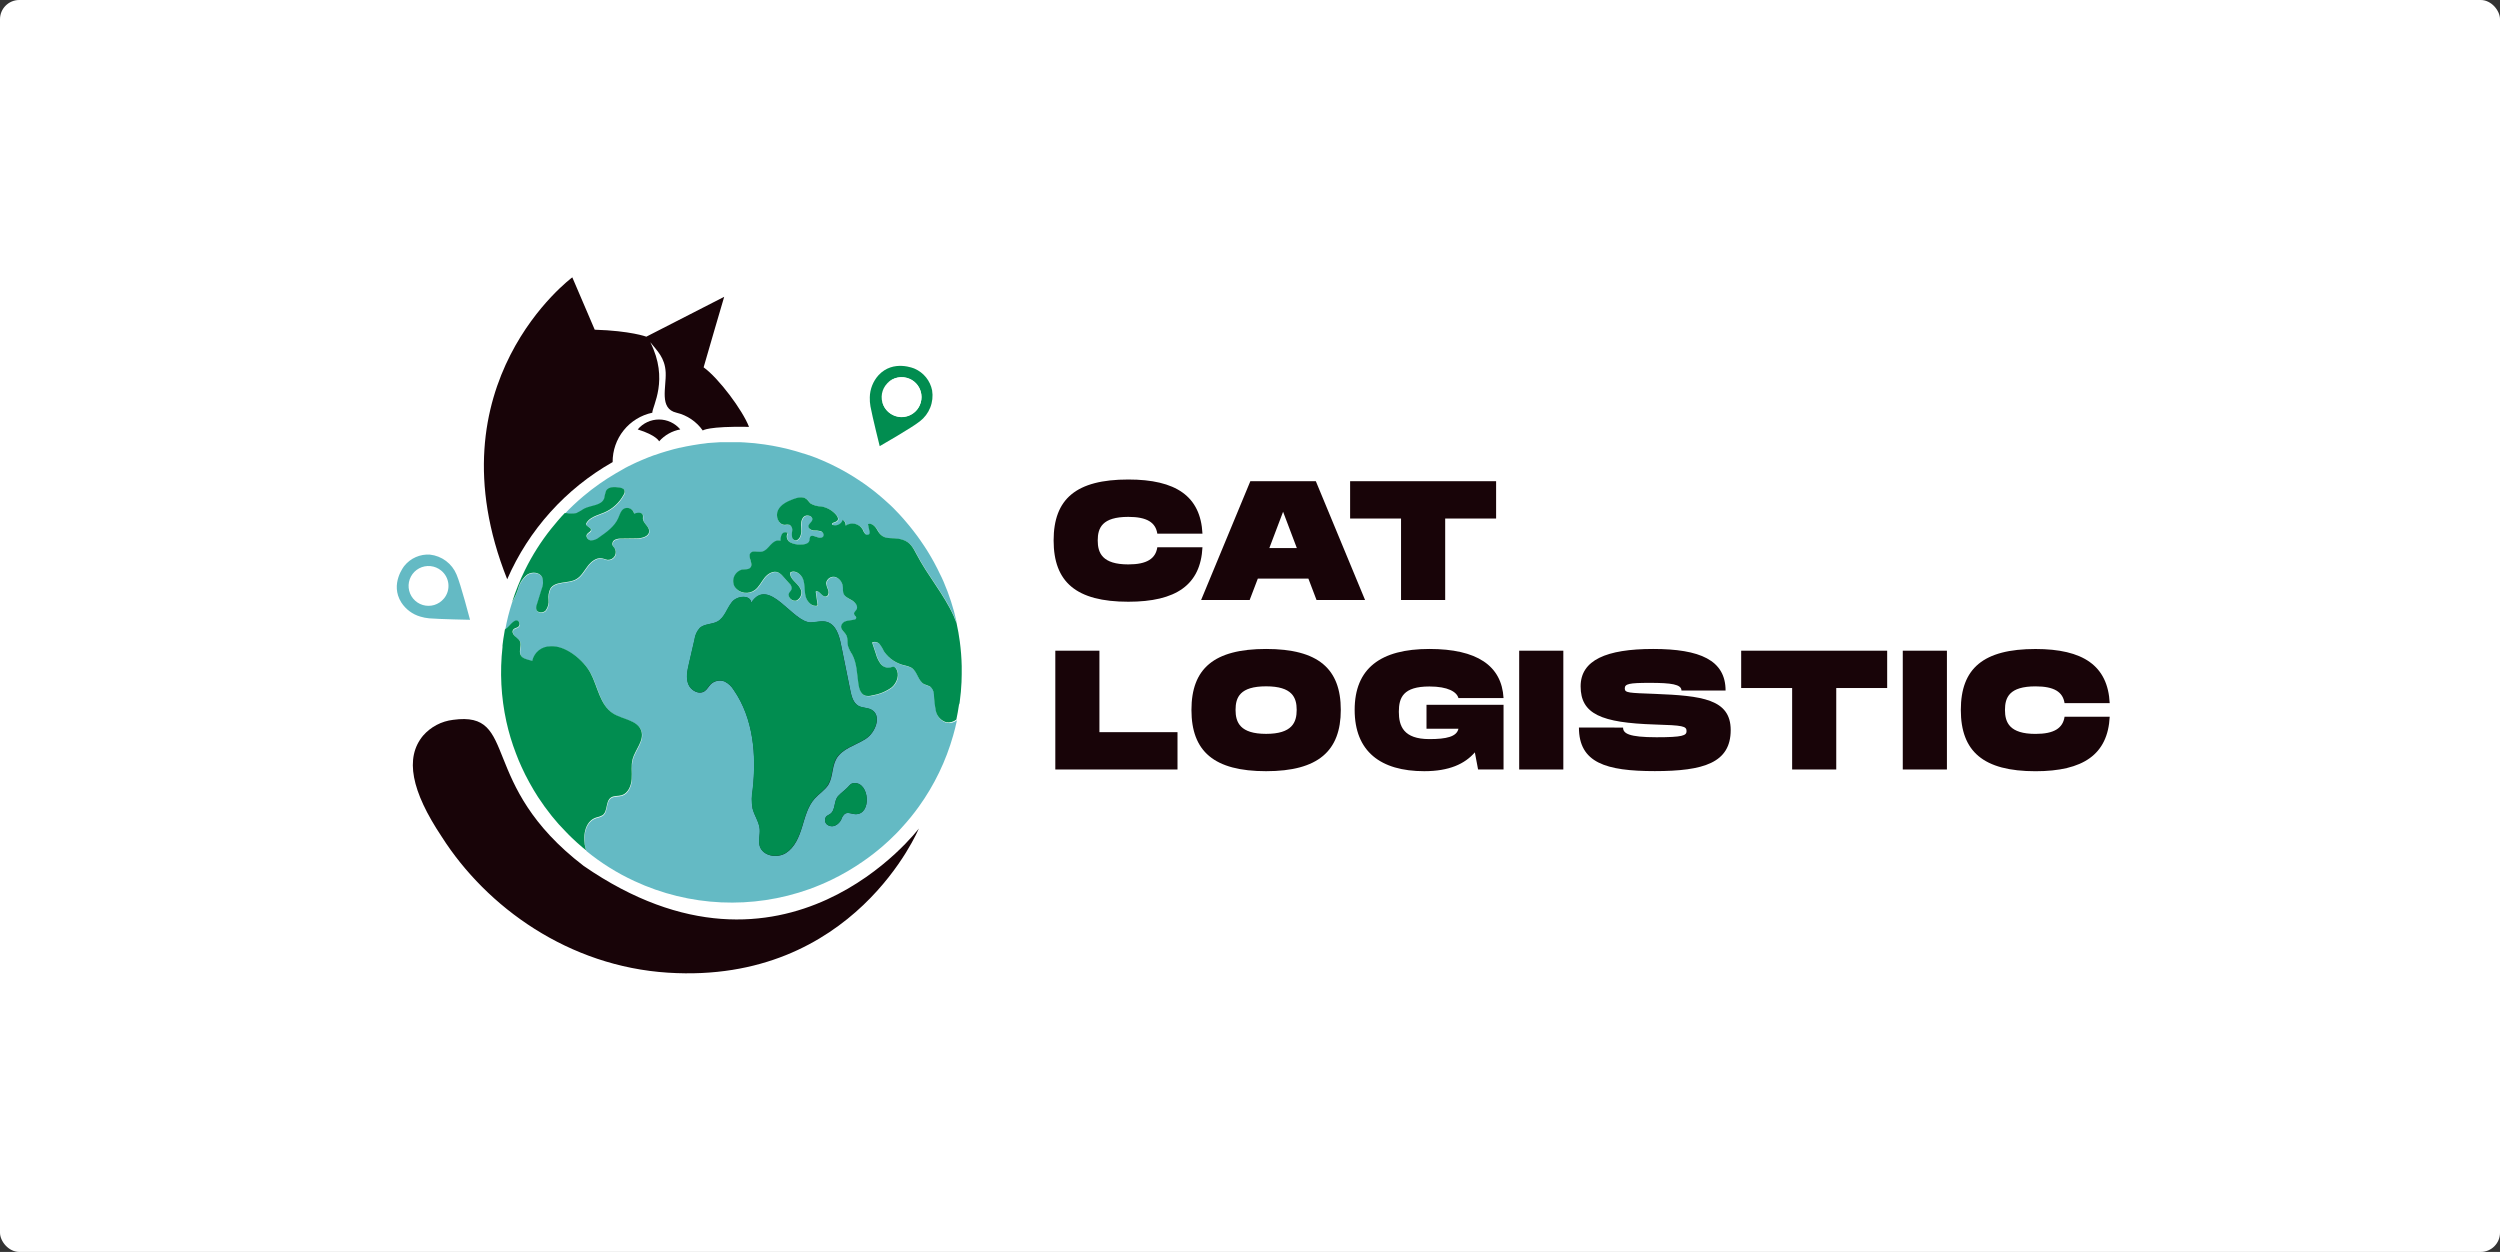 <svg width="649" height="325" viewBox="0 0 649 325" fill="none" xmlns="http://www.w3.org/2000/svg">
<rect x="0" y="0" width="649" height="325" fill="#333333" stroke="none"/>
<rect width="649" height="325" rx="5" fill="white"/>
<g clip-path="url(#clip0_301_140)">
<path d="M292.91 124.48C305.24 124.48 311.68 128.8 312.16 138.54H300.44C300 135.63 297.75 134.18 292.91 134.18C286.12 134.18 284.97 137.04 284.97 140.3C284.97 143.56 286.16 146.52 292.91 146.52C297.75 146.52 300 145.02 300.44 142.07H312.16C311.68 151.85 305.29 156.21 292.91 156.21C279.33 156.21 273.52 151.06 273.52 140.3C273.52 129.54 279.33 124.48 292.91 124.48Z" fill="#180408"/>
<path d="M339.66 150.21H326.53L324.41 155.76H311.81L324.59 124.92H341.59L354.37 155.76H341.77L339.66 150.21ZM336.66 142.28L333.09 132.85L329.52 142.28H336.66Z" fill="#180408"/>
<path d="M388.39 134.61H375.17V155.76H363.71V134.61H350.49V124.92H388.39V134.61Z" fill="#180408"/>
<path d="M305.68 190.07V199.76H273.96V168.92H285.41V190.07H305.68Z" fill="#180408"/>
<path d="M309.3 184.29C309.3 173.59 315.11 168.47 328.68 168.47C342.25 168.47 348.07 173.63 348.07 184.29C348.07 194.95 342.21 200.2 328.68 200.2C315.15 200.2 309.3 195.05 309.3 184.29ZM336.62 184.29C336.62 181.08 335.47 178.17 328.68 178.17C321.89 178.17 320.75 181.03 320.75 184.29C320.75 187.55 321.94 190.51 328.68 190.51C335.42 190.51 336.62 187.56 336.62 184.29Z" fill="#180408"/>
<path d="M370.32 182.97H390.32V199.76H383.71L382.87 195.31C380.27 198.31 376.22 200.2 369.74 200.2C358.37 200.2 351.67 195.05 351.67 184.29C351.67 173.53 358.37 168.47 371.06 168.47C383.4 168.47 389.84 172.79 390.32 181.21H378.61C378.17 179.62 375.92 178.21 371.07 178.21C364.29 178.21 363.14 181.07 363.14 184.77C363.14 188.47 364.33 191.87 371.07 191.87C375.48 191.87 378.17 191.25 378.61 189.18H370.32V182.97Z" fill="#180408"/>
<path d="M405.84 199.76H394.38V168.92H405.84V199.76Z" fill="#180408"/>
<path d="M421.35 188.88C421.35 190.38 422.76 191.39 430.03 191.39C436.82 191.39 437.83 190.95 437.83 189.8C437.83 188.48 436.83 188.3 429.59 188.08C415.66 187.64 410.33 185.35 410.33 178.17C410.33 171.38 416.98 168.47 429.15 168.47C441.32 168.47 447.96 171.38 447.96 179.27H436.51C436.51 177.64 433.86 177.27 428.27 177.27C422.89 177.27 421.79 177.53 421.79 178.72C421.79 179.91 422.89 179.87 429.59 180.13C441.75 180.62 449.29 181.45 449.29 189.52C449.29 198.02 442.29 200.18 429.59 200.18C416.89 200.18 409.89 198.02 409.89 188.86L421.35 188.88Z" fill="#180408"/>
<path d="M489.91 178.61H476.69V199.76H465.24V178.61H452.01V168.92H489.91V178.61Z" fill="#180408"/>
<path d="M505.42 199.76H493.96V168.92H505.42V199.76Z" fill="#180408"/>
<path d="M528.42 168.48C540.76 168.48 547.19 172.8 547.68 182.54H535.96C535.52 179.63 533.27 178.18 528.42 178.18C521.63 178.18 520.49 181.04 520.49 184.3C520.49 187.56 521.68 190.52 528.42 190.52C533.27 190.52 535.52 189.02 535.96 186.07H547.68C547.19 195.85 540.8 200.21 528.42 200.21C514.85 200.21 509.03 195.06 509.03 184.3C509.03 173.54 514.85 168.48 528.42 168.48Z" fill="#180408"/>
<path d="M131.67 150.38C137.25 137.538 146.857 126.86 159.04 119.96C159.016 116.963 160.028 114.051 161.905 111.714C163.782 109.378 166.409 107.762 169.34 107.14C169.34 105.42 173.73 98.56 168.81 88.83C170.58 91.07 172.63 92.83 172.81 96.7C172.99 100.57 171.05 106.09 175.62 107.14C178.381 107.797 180.806 109.439 182.44 111.76C182.44 111.76 183.68 110.62 194.44 110.81C192.77 106.47 186.57 98.17 182.66 95.36C183.04 93.93 188 77.05 188 77.05L167.79 87.4C167.79 87.4 163.68 85.87 154.39 85.59C151.15 77.96 148.57 72 148.57 72C148.57 72 111.39 99.48 131.67 150.38Z" fill="#180408"/>
<path d="M117.61 186.87C114.609 187.227 111.845 188.68 109.85 190.95C105.02 196.72 106.78 205.37 114.67 217.21C126.36 235.57 147.67 250.88 173.44 252.51C221.78 255.58 238.53 215.09 238.53 215.09C238.53 215.09 203.95 260.97 151.53 224.8C123.78 203.55 134.91 184.48 117.61 186.87Z" fill="#180408"/>
<path d="M165.55 111.48C166.227 110.673 167.072 110.024 168.027 109.579C168.981 109.133 170.022 108.902 171.075 108.902C172.128 108.902 173.169 109.133 174.123 109.579C175.078 110.024 175.923 110.673 176.6 111.48C174.476 111.868 172.543 112.955 171.11 114.57C171.11 114.57 170.45 113 165.55 111.48Z" fill="#180408"/>
<path d="M249.61 177.06C249.61 176.37 249.66 175.7 249.66 175.06C249.66 174.42 249.66 173.63 249.66 172.92C249.66 173.63 249.66 174.34 249.66 175.06C249.66 175.78 249.64 176.37 249.61 177.06Z" fill="#1A2E35"/>
<path d="M243.03 184.59C242.758 183.171 242.591 181.734 242.53 180.29C242.513 179.905 242.416 179.528 242.243 179.183C242.071 178.839 241.828 178.534 241.53 178.29C241.065 178.067 240.584 177.879 240.09 177.73C238.41 176.95 238.29 174.44 236.74 173.44C236.233 173.163 235.687 172.964 235.12 172.85C232.885 172.4 230.91 171.103 229.61 169.23C229.305 168.562 228.93 167.928 228.49 167.34C228.258 167.048 227.935 166.842 227.573 166.755C227.21 166.668 226.829 166.705 226.49 166.86C226.83 167.86 227.15 168.86 227.49 169.86C227.732 170.779 228.146 171.645 228.71 172.41C229.001 172.789 229.392 173.077 229.84 173.244C230.287 173.41 230.772 173.447 231.24 173.35C231.528 173.208 231.849 173.146 232.17 173.17C232.391 173.254 232.575 173.413 232.69 173.62C233.69 175.13 232.99 177.3 231.61 178.49C230.133 179.571 228.418 180.284 226.61 180.57C225.99 180.774 225.326 180.805 224.69 180.66C223.56 180.28 223.12 178.92 222.95 177.74C222.55 175.12 222.58 172.34 221.33 170C220.857 169.302 220.484 168.541 220.22 167.74C220.02 166.85 220.22 165.88 219.84 165.07C219.46 164.26 218.38 163.6 218.44 162.66C218.499 162.329 218.656 162.023 218.889 161.781C219.122 161.539 219.422 161.372 219.75 161.3C220.39 161.09 221.08 161.11 221.75 160.94C222.01 160.88 222.31 160.74 222.36 160.48C222.41 160.22 221.89 159.84 221.81 159.48C221.73 159.12 222.19 158.72 222.43 158.34C222.95 157.48 222.13 156.42 221.25 155.91C220.37 155.4 219.31 154.97 219.01 154.01C218.917 153.553 218.883 153.086 218.91 152.62C218.902 152.034 218.722 151.463 218.394 150.978C218.065 150.493 217.601 150.115 217.06 149.89C216.785 149.802 216.494 149.777 216.208 149.816C215.922 149.855 215.648 149.957 215.407 150.115C215.166 150.273 214.963 150.483 214.812 150.73C214.662 150.976 214.569 151.253 214.54 151.54C214.664 152.168 214.862 152.779 215.13 153.36C215.31 153.98 215.13 154.83 214.48 154.93C213.48 155.09 212.77 153.15 211.85 153.65C212.02 154.85 212.18 156.05 212.35 157.26C210.97 157.73 209.59 156.32 209.23 154.89C208.87 153.46 209.08 151.89 208.61 150.54C208.14 149.19 206.51 147.92 205.25 148.68C204.96 150.34 207.06 151.33 207.84 152.82C207.986 153.083 208.079 153.372 208.113 153.671C208.147 153.971 208.121 154.273 208.038 154.563C207.954 154.852 207.814 155.121 207.626 155.356C207.437 155.591 207.204 155.786 206.94 155.93C205.82 156.4 204.34 155.09 204.94 154.01C205.14 153.64 205.52 153.36 205.62 152.94C205.629 152.675 205.579 152.411 205.471 152.169C205.364 151.926 205.203 151.711 205 151.54L203.34 149.68C203.006 149.267 202.59 148.927 202.12 148.68C200.89 148.12 199.44 148.98 198.59 150.03C197.74 151.08 197.16 152.4 196.07 153.23C195.679 153.524 195.235 153.737 194.761 153.859C194.288 153.981 193.795 154.008 193.312 153.94C192.828 153.871 192.362 153.707 191.942 153.459C191.521 153.21 191.153 152.881 190.86 152.49C190.615 152.073 190.472 151.605 190.441 151.123C190.409 150.64 190.491 150.158 190.68 149.713C190.868 149.268 191.158 148.873 191.526 148.56C191.894 148.247 192.33 148.025 192.8 147.91C193.55 147.82 194.44 147.97 194.91 147.4C195.72 146.4 194.06 144.68 194.91 143.65C195.53 142.86 196.78 143.44 197.78 143.29C198.78 143.14 199.44 142.29 200.12 141.52C200.8 140.75 201.78 140.08 202.72 140.44C202.676 139.855 202.797 139.269 203.07 138.75C203.145 138.627 203.245 138.52 203.363 138.436C203.481 138.353 203.614 138.294 203.756 138.264C203.897 138.234 204.043 138.233 204.185 138.262C204.327 138.29 204.461 138.348 204.58 138.43C204.341 138.83 204.27 139.307 204.382 139.759C204.495 140.211 204.782 140.599 205.18 140.84C206.008 141.282 206.943 141.487 207.88 141.43C208.81 141.43 210.01 141.28 210.22 140.38C210.231 140.074 210.285 139.771 210.38 139.48C210.94 138.48 212.75 140.24 213.65 139.48C214.17 139.09 213.79 138.2 213.18 137.96C212.554 137.814 211.912 137.753 211.27 137.78C210.63 137.72 209.9 137.27 209.96 136.63C210.02 135.99 210.79 135.63 210.96 135.04C211.23 134.04 209.49 133.48 208.74 134.24C207.99 135 208.04 136.24 208.08 137.24C208.12 138.24 208.08 139.55 207.17 140.17C206.77 140.62 205.96 140.24 205.75 139.67C205.625 139.08 205.625 138.47 205.75 137.88C205.807 137.582 205.772 137.273 205.651 136.995C205.529 136.717 205.327 136.481 205.07 136.32C204.651 136.235 204.219 136.235 203.8 136.32C202.14 136.32 201.32 134.01 202.06 132.53C202.8 131.05 204.41 130.25 205.96 129.66C207.09 129.23 208.48 128.87 209.43 129.61C209.88 129.96 210.15 130.47 210.58 130.82C211.418 131.296 212.366 131.548 213.33 131.55C214.823 131.813 216.179 132.583 217.17 133.73C217.54 134.17 217.84 134.87 217.45 135.28C217.06 135.69 215.99 135.67 216.08 136.28C216.345 136.396 216.631 136.454 216.92 136.452C217.21 136.45 217.495 136.387 217.758 136.267C218.021 136.147 218.256 135.974 218.448 135.757C218.639 135.54 218.783 135.286 218.87 135.01C219.121 135.173 219.325 135.4 219.462 135.667C219.599 135.933 219.664 136.231 219.65 136.53C220 136.291 220.395 136.128 220.811 136.049C221.227 135.97 221.655 135.978 222.068 136.071C222.481 136.165 222.87 136.343 223.211 136.594C223.552 136.845 223.838 137.164 224.05 137.53C224.201 137.96 224.428 138.36 224.72 138.71C225.06 139.01 225.72 138.98 225.84 138.55C225.87 138.411 225.87 138.268 225.84 138.13C225.7 137.46 225.56 136.79 225.43 136.13C226.36 135.79 227.29 136.67 227.77 137.54C229.53 140.79 231.35 139.26 234.38 140.18C236.38 140.8 237.14 142.28 238.09 144.07C240.98 149.57 245.17 154.35 247.71 160.07C247.97 160.67 248.21 161.27 248.43 161.87C248.43 161.72 248.37 161.58 248.33 161.43C247.535 157.862 246.407 154.377 244.96 151.02C244.65 150.31 244.33 149.6 243.96 148.9C243.76 148.47 243.54 148.03 243.33 147.61C243.12 147.19 242.76 146.51 242.47 145.97C242.18 145.43 242 145.11 241.75 144.69L241.23 143.81C241.048 143.464 240.844 143.13 240.62 142.81L239.97 141.81C239.907 141.702 239.837 141.599 239.76 141.5C239.53 141.14 239.29 140.79 239.04 140.44C239.026 140.398 239.002 140.36 238.97 140.33C238.91 140.23 238.83 140.14 238.76 140.04C238.57 139.75 238.35 139.46 238.14 139.17C237.8 138.7 237.45 138.23 237.08 137.77C236.71 137.31 236.48 136.99 236.16 136.61C235.84 136.23 235.61 135.94 235.32 135.61L234.47 134.61C234.13 134.21 233.77 133.83 233.41 133.44C232.41 132.37 231.41 131.34 230.28 130.36C230.01 130.11 229.75 129.87 229.47 129.63C229.19 129.39 228.92 129.15 228.65 128.92C228.38 128.69 228.1 128.44 227.81 128.22C227.52 128 227.25 127.76 226.97 127.53L226.28 127C226.16 126.9 226.05 126.82 225.92 126.73C225.43 126.36 224.92 125.99 224.43 125.64C224.18 125.46 223.93 125.28 223.66 125.11C223.39 124.94 223.01 124.66 222.66 124.45C222.614 124.411 222.564 124.378 222.51 124.35L221.61 123.77C221.18 123.51 220.75 123.24 220.32 122.99C219.89 122.74 219.32 122.41 218.82 122.13C218.32 121.85 217.71 121.52 217.14 121.24C216.57 120.96 215.99 120.66 215.4 120.38L213.64 119.59C212.47 119.09 211.28 118.59 210.07 118.19H210.01C209.54 118.03 209.08 117.86 208.61 117.72C208.61 117.72 208.55 117.72 208.52 117.72L207.9 117.52C207.03 117.24 206.15 116.99 205.25 116.76C205.145 116.724 205.038 116.694 204.93 116.67L204.15 116.47L202.36 116.07C201.74 115.93 201.11 115.81 200.47 115.7C199.83 115.59 199.15 115.47 198.47 115.38C196.71 115.12 194.96 114.94 193.21 114.85C192.79 114.85 192.39 114.8 191.98 114.79C191.57 114.78 191.12 114.79 190.69 114.79H189.41H188.12C187.76 114.79 187.38 114.79 187.02 114.79C186.107 114.83 185.207 114.89 184.32 114.97C183.91 114.97 183.49 115.05 183.07 115.11C182.65 115.17 182.23 115.21 181.82 115.26C181.13 115.35 180.45 115.47 179.82 115.58L178.17 115.88C177.61 115.99 177.06 116.11 176.51 116.24H176.42C175.92 116.35 175.42 116.48 174.91 116.61C174.4 116.74 173.67 116.95 173.06 117.13L171.53 117.6C170.98 117.78 170.44 117.96 169.91 118.15H169.85L168.31 118.73C167.78 118.94 167.26 119.15 166.74 119.38C166.25 119.58 165.74 119.79 165.29 120.01L164.75 120.26L163.24 120.99C162.62 121.3 162.02 121.62 161.42 121.99C160.82 122.36 160.42 122.58 159.86 122.88C156.903 124.607 154.099 126.584 151.48 128.79C150.56 129.56 149.68 130.35 148.82 131.16C147.96 131.97 147.37 132.57 146.68 133.31C145.99 134.05 145.46 134.61 144.87 135.31C145.46 134.64 146.06 133.98 146.68 133.31C146.833 133.3 146.987 133.3 147.14 133.31C147.983 133.466 148.847 133.466 149.69 133.31C150.385 132.978 151.053 132.594 151.69 132.16C153.49 131.23 156.19 131.4 156.91 129.52C157.027 128.842 157.194 128.173 157.41 127.52C158.04 126.42 159.63 126.52 160.88 126.68C161.42 126.75 162.03 126.92 162.21 127.42C162.252 127.605 162.255 127.796 162.219 127.982C162.183 128.168 162.108 128.345 162 128.5C160.894 130.589 159.104 132.234 156.93 133.16C155.16 133.92 152.93 134.38 152.2 136.16C152.34 136.82 153.49 136.94 153.49 137.61C153.49 138.28 152.76 138.32 152.49 138.75C152.03 139.38 152.73 140.33 153.49 140.41C154.284 140.384 155.046 140.087 155.65 139.57C157.58 138.24 159.65 136.79 160.56 134.63C160.96 133.74 161.21 132.63 162.05 132.16C162.305 132.031 162.586 131.963 162.871 131.961C163.156 131.958 163.438 132.022 163.695 132.147C163.952 132.272 164.176 132.455 164.35 132.681C164.525 132.907 164.644 133.17 164.7 133.45C165.5 133.15 166.7 133 166.97 133.83C167.005 134.129 167.005 134.431 166.97 134.73C167.05 135.97 168.61 136.73 168.6 137.98C168.6 139.4 166.7 139.87 165.27 139.88L161.39 139.93C160.829 139.89 160.266 139.986 159.75 140.21C159.492 140.329 159.283 140.533 159.157 140.788C159.031 141.043 158.997 141.333 159.06 141.61C159.219 141.885 159.407 142.143 159.62 142.38C159.815 142.687 159.922 143.043 159.93 143.407C159.939 143.771 159.847 144.13 159.666 144.446C159.485 144.762 159.221 145.022 158.903 145.199C158.584 145.376 158.224 145.463 157.86 145.45C157.35 145.45 156.86 145.14 156.38 145.05C154.89 144.77 153.51 145.91 152.6 147.13C151.69 148.35 150.95 149.78 149.6 150.51C147.46 151.68 144.18 150.86 142.92 152.96C142.515 153.859 142.363 154.851 142.48 155.83C142.587 156.815 142.319 157.804 141.73 158.6C141.06 159.3 139.59 159.26 139.31 158.32C139.225 157.901 139.266 157.465 139.43 157.07C139.86 155.72 140.27 154.36 140.69 153.01C141.125 152.037 141.172 150.936 140.82 149.93C140.14 148.63 138.21 148.47 136.97 149.25C135.799 150.148 134.95 151.4 134.55 152.82C134.15 154.07 133.61 155.271 132.94 156.4C132.57 157.53 132.24 158.69 131.94 159.86C131.64 161.03 131.38 162.26 131.16 163.49C131.347 163.373 131.527 163.246 131.7 163.11C132.38 162.58 133.94 160.18 134.83 161.6C134.932 161.786 134.973 161.999 134.946 162.21C134.919 162.42 134.826 162.616 134.68 162.77C134.29 163.15 133.62 163.15 133.3 163.57C132.98 163.99 133.24 164.8 133.7 165.23C134.16 165.66 134.7 165.98 135.02 166.55C135.56 167.63 134.69 169.03 135.21 170.13C135.66 171.07 136.86 171.3 137.89 171.57L138.24 171.67C138.466 170.596 139.056 169.633 139.911 168.944C140.766 168.255 141.832 167.883 142.93 167.89C146.93 167.57 151.57 171.52 153.33 174.76C155.33 178.38 155.78 183.17 159.27 185.35C161.77 186.91 165.62 187.04 166.55 189.84C167.37 192.35 164.97 194.69 164.28 197.24C163.84 198.92 164.15 200.71 164.04 202.44C163.93 204.17 163.11 206.12 161.44 206.61C160.52 206.88 159.44 206.67 158.63 207.23C157.21 208.23 157.88 210.81 156.47 211.81C155.93 212.09 155.355 212.295 154.76 212.42C151.76 213.42 151.23 217.56 152.12 220.6C152.12 220.71 152.19 220.81 152.22 220.92C156.027 224.037 160.213 226.658 164.68 228.72C178.97 235.38 195.312 236.128 210.15 230.8C212.089 230.097 213.992 229.296 215.85 228.4C218.707 227.025 221.449 225.423 224.05 223.61C225.848 222.376 227.574 221.04 229.22 219.61C230.38 218.61 231.49 217.56 232.57 216.47C233.12 215.91 233.66 215.35 234.17 214.76C235.742 213.051 237.208 211.247 238.56 209.36C242.558 203.789 245.559 197.567 247.43 190.97C247.8 189.67 248.14 188.34 248.43 186.97C248.077 187.252 247.672 187.461 247.237 187.585C246.803 187.708 246.348 187.744 245.9 187.69C245.173 187.506 244.515 187.115 244.006 186.565C243.497 186.015 243.158 185.329 243.03 184.59Z" fill="#64BAC4"/>
<path d="M211.51 207.31C209.7 209.31 209.03 212.09 208.23 214.69C207.43 217.29 206.32 220 204.03 221.45C201.74 222.9 198.03 222.25 197.24 219.65C196.82 218.24 197.36 216.73 197.24 215.26C197.08 213.35 195.81 211.71 195.37 209.84C195.101 208.223 195.118 206.571 195.42 204.96C196.42 196.08 195.61 186.53 190.52 179.17C189.958 178.22 189.14 177.447 188.16 176.94C187.552 176.695 186.887 176.63 186.244 176.753C185.6 176.875 185.005 177.179 184.53 177.63C183.96 178.2 183.59 178.99 182.92 179.44C181.46 180.44 179.34 179.26 178.7 177.62C178.06 175.98 178.44 174.14 178.84 172.42L180.31 166.04C180.452 164.9 180.948 163.833 181.73 162.99C182.96 161.93 184.85 162.14 186.28 161.36C188.15 160.36 188.72 157.97 190.04 156.3C191.36 154.63 194.81 154.35 195.04 156.47C199.65 149.47 205.81 161.76 210.56 161.59C211.94 161.59 213.34 161.08 214.67 161.47C217.01 162.15 217.86 164.96 218.34 167.35C219.147 171.31 219.95 175.273 220.75 179.24C221.06 180.75 221.49 182.44 222.84 183.24C223.84 183.82 225.18 183.68 226.22 184.24C228.97 185.71 227.36 190.14 224.73 191.83C222.1 193.52 218.64 194.31 217.11 197.03C215.96 199.09 216.26 201.73 215.05 203.74C214.15 205.15 212.63 206.06 211.51 207.31Z" fill="#1A2E35"/>
<path d="M222.17 211.36C221.17 211.36 220.17 210.73 219.33 211.26C218.903 211.638 218.589 212.126 218.42 212.67C218.1 213.4 217.524 213.986 216.8 214.32C216.438 214.479 216.037 214.529 215.647 214.465C215.257 214.402 214.893 214.226 214.6 213.96C214.325 213.678 214.17 213.299 214.17 212.905C214.17 212.511 214.325 212.132 214.6 211.85C214.897 211.652 215.204 211.468 215.52 211.3C216.96 210.3 216.41 207.94 217.58 206.66C218.27 205.9 219.29 205.18 220.03 204.42C220.61 203.83 220.86 203.34 221.77 203.29C225.73 203.09 226.32 211.38 222.17 211.36Z" fill="#1A2E35"/>
<path d="M130.85 164.78C130.79 165.13 130.72 165.49 130.67 165.84C130.62 166.19 130.6 166.42 130.56 166.71C130.56 166.42 130.63 166.13 130.67 165.84C130.71 165.55 130.79 165.13 130.85 164.78Z" fill="#1A2E35"/>
<g opacity="0.6">
<path d="M149.8 218.8C150.25 219.21 150.7 219.61 151.17 220C151.49 220.28 151.82 220.55 152.17 220.81C151.84 220.55 151.51 220.28 151.17 220C150.7 219.61 150.24 219.21 149.8 218.8Z" fill="#1A2E35"/>
</g>
<path d="M224.69 191.79C227.32 190.1 228.93 185.67 226.18 184.2C225.18 183.64 223.82 183.78 222.8 183.2C221.45 182.44 221.02 180.75 220.71 179.2C219.91 175.2 219.107 171.237 218.3 167.31C217.82 164.92 216.97 162.11 214.63 161.43C213.3 161.04 211.9 161.5 210.52 161.55C205.77 161.72 199.61 149.4 195 156.43C194.8 154.31 191.36 154.6 190 156.26C188.64 157.92 188.11 160.26 186.24 161.32C184.81 162.1 182.92 161.89 181.69 162.95C180.909 163.793 180.412 164.86 180.27 166L178.8 172.38C178.4 174.1 178.02 175.94 178.66 177.58C179.3 179.22 181.42 180.39 182.88 179.4C183.55 178.95 183.88 178.16 184.49 177.59C184.966 177.139 185.56 176.835 186.204 176.712C186.847 176.59 187.512 176.655 188.12 176.9C189.1 177.407 189.918 178.18 190.48 179.13C195.57 186.49 196.39 196.04 195.38 204.92C195.078 206.531 195.061 208.183 195.33 209.8C195.77 211.67 197.04 213.31 197.2 215.22C197.33 216.69 196.79 218.22 197.2 219.61C197.97 222.21 201.7 222.86 203.99 221.41C206.28 219.96 207.4 217.24 208.19 214.65C208.98 212.06 209.66 209.3 211.47 207.27C212.59 206.02 214.11 205.11 214.97 203.66C216.18 201.66 215.88 199.01 217.03 196.95C218.6 194.27 222.07 193.48 224.69 191.79Z" fill="#018D50"/>
<g opacity="0.6">
<path d="M131.09 163.39C131.09 163.5 131.04 163.6 131.02 163.71C130.95 164.06 130.9 164.42 130.85 164.78C130.9 164.42 130.95 164.06 131.02 163.71C131.04 163.6 131.06 163.48 131.09 163.39Z" fill="#1A2E35"/>
</g>
<g opacity="0.6">
<path d="M130.56 166.71C130.56 167 130.48 167.29 130.45 167.58C130.48 167.29 130.52 167 130.56 166.71Z" fill="#1A2E35"/>
</g>
<path d="M166.48 189.73C165.55 186.93 161.7 186.8 159.2 185.24C155.71 183.06 155.2 178.24 153.26 174.65C151.5 171.41 146.87 167.46 142.86 167.78C141.761 167.775 140.695 168.149 139.84 168.84C138.986 169.53 138.396 170.495 138.17 171.57L137.82 171.46C136.82 171.19 135.59 170.96 135.14 170.02C134.62 168.92 135.49 167.52 134.95 166.44C134.67 165.87 134.08 165.56 133.63 165.12C133.18 164.68 132.84 163.96 133.23 163.46C133.62 162.96 134.23 163.04 134.6 162.66C134.748 162.507 134.842 162.311 134.871 162.101C134.9 161.891 134.861 161.676 134.76 161.49C133.87 160.07 132.31 162.49 131.63 163C131.457 163.136 131.277 163.263 131.09 163.38C131.09 163.49 131.04 163.59 131.02 163.7C130.95 164.05 130.9 164.41 130.85 164.77C130.8 165.13 130.72 165.48 130.67 165.83C130.62 166.18 130.6 166.41 130.56 166.7C130.52 166.99 130.48 167.28 130.45 167.57C130.45 167.71 130.45 167.84 130.45 167.98C129.728 174.435 130.065 180.964 131.45 187.31C132.07 190.129 132.903 192.897 133.94 195.59C134.37 196.75 134.85 197.9 135.37 199.04C136.01 200.44 136.69 201.82 137.44 203.16C138.19 204.5 138.89 205.72 139.69 206.94C140.803 208.64 141.993 210.28 143.26 211.86C144.38 213.26 145.58 214.61 146.83 215.86C146.34 213.58 145.83 211.28 145.34 209C145.86 211.28 146.34 213.58 146.83 215.86C147.36 216.43 147.91 216.97 148.46 217.5L149.79 218.74C150.24 219.15 150.69 219.55 151.16 219.94C151.48 220.22 151.81 220.49 152.16 220.75C152.16 220.64 152.1 220.54 152.06 220.43C151.17 217.43 151.7 213.26 154.7 212.25C155.295 212.125 155.87 211.92 156.41 211.64C157.82 210.64 157.15 208.06 158.57 207.06C159.37 206.5 160.46 206.71 161.38 206.44C163.05 205.95 163.85 204.02 163.98 202.27C164.11 200.52 163.78 198.75 164.22 197.07C164.9 194.58 167.3 192.24 166.48 189.73Z" fill="#018D50"/>
<path d="M136.89 149.14C138.13 148.36 140.06 148.52 140.74 149.82C141.092 150.825 141.045 151.927 140.61 152.9C140.19 154.25 139.78 155.61 139.35 156.96C139.186 157.355 139.145 157.79 139.23 158.21C139.51 159.15 140.98 159.21 141.65 158.49C142.239 157.693 142.507 156.705 142.4 155.72C142.283 154.741 142.435 153.749 142.84 152.85C144.1 150.75 147.38 151.57 149.52 150.4C150.85 149.67 151.6 148.24 152.52 147.02C153.44 145.8 154.81 144.66 156.3 144.94C156.8 145.03 157.3 145.29 157.78 145.34C158.144 145.353 158.504 145.266 158.823 145.089C159.141 144.912 159.405 144.652 159.586 144.336C159.767 144.02 159.859 143.66 159.851 143.296C159.842 142.932 159.735 142.577 159.54 142.27C159.327 142.033 159.139 141.775 158.98 141.5C158.917 141.223 158.951 140.932 159.077 140.678C159.203 140.423 159.412 140.219 159.67 140.1C160.186 139.876 160.749 139.779 161.31 139.82L165.19 139.77C166.62 139.77 168.51 139.29 168.52 137.87C168.52 136.64 166.97 135.87 166.89 134.62C166.925 134.321 166.925 134.019 166.89 133.72C166.62 132.89 165.42 133.04 164.62 133.34C164.564 133.06 164.445 132.797 164.27 132.571C164.096 132.345 163.872 132.162 163.615 132.037C163.359 131.912 163.076 131.848 162.791 131.85C162.506 131.853 162.225 131.921 161.97 132.05C161.13 132.56 160.88 133.63 160.48 134.52C159.54 136.68 157.48 138.13 155.57 139.46C154.966 139.977 154.204 140.273 153.41 140.3C152.63 140.22 151.93 139.3 152.41 138.64C152.72 138.21 153.41 138.03 153.41 137.5C153.41 136.97 152.26 136.71 152.12 136.05C152.84 134.26 155.12 133.8 156.85 133.05C159.024 132.123 160.814 130.478 161.92 128.39C162.028 128.235 162.103 128.058 162.139 127.872C162.175 127.686 162.172 127.495 162.13 127.31C161.95 126.81 161.34 126.64 160.8 126.57C159.55 126.37 157.96 126.31 157.33 127.41C157.114 128.063 156.947 128.732 156.83 129.41C156.11 131.29 153.41 131.12 151.61 132.05C150.973 132.483 150.305 132.868 149.61 133.2C148.767 133.356 147.903 133.356 147.06 133.2C146.907 133.19 146.753 133.19 146.6 133.2C145.98 133.84 145.38 134.5 144.79 135.2C144.2 135.9 143.63 136.56 143.08 137.26C140.438 140.575 138.162 144.166 136.29 147.97C135.63 149.3 135.02 150.67 134.46 152.06C133.9 153.45 133.39 154.88 132.93 156.33C133.6 155.201 134.14 154 134.54 152.75C134.914 151.325 135.738 150.059 136.89 149.14Z" fill="#018D50"/>
<g opacity="0.6">
<path d="M249.15 182.15C249.27 181.29 249.36 180.44 249.44 179.6C249.36 180.44 249.27 181.29 249.15 182.15C249.15 182.42 249.09 182.69 249.05 182.96C248.86 184.28 248.62 185.56 248.36 186.84C248.62 185.56 248.86 184.28 249.05 182.96C249.09 182.69 249.13 182.42 249.15 182.15Z" fill="#1A2E35"/>
</g>
<g opacity="0.6">
<path d="M248.32 161.75C248.49 162.54 248.65 163.33 248.79 164.13C248.65 163.33 248.49 162.54 248.32 161.75Z" fill="#1A2E35"/>
</g>
<path d="M249.15 182.15C249.27 181.29 249.36 180.44 249.44 179.6C249.52 178.76 249.57 177.9 249.61 177.06C249.61 176.37 249.66 175.7 249.66 175.06C249.66 174.42 249.66 173.63 249.66 172.92C249.613 170.796 249.449 168.676 249.17 166.57C249.06 165.77 248.94 164.97 248.8 164.17C248.66 163.37 248.5 162.58 248.33 161.79C248.11 161.19 247.87 160.59 247.61 159.99C245.07 154.31 240.88 149.53 237.99 143.99C237.04 142.2 236.32 140.72 234.28 140.1C231.28 139.18 229.43 140.71 227.67 137.46C227.19 136.59 226.26 135.71 225.33 136.05C225.46 136.71 225.6 137.38 225.74 138.05C225.77 138.188 225.77 138.332 225.74 138.47C225.63 138.9 224.96 138.93 224.62 138.63C224.328 138.28 224.101 137.88 223.95 137.45C223.738 137.084 223.452 136.765 223.111 136.514C222.77 136.263 222.381 136.085 221.968 135.991C221.555 135.897 221.127 135.89 220.711 135.969C220.295 136.048 219.9 136.212 219.55 136.45C219.564 136.151 219.499 135.853 219.362 135.586C219.225 135.32 219.021 135.094 218.77 134.93C218.683 135.206 218.539 135.46 218.348 135.677C218.156 135.893 217.921 136.067 217.658 136.187C217.395 136.307 217.11 136.37 216.82 136.372C216.531 136.374 216.245 136.316 215.98 136.2C215.89 135.6 216.92 135.64 217.35 135.2C217.78 134.76 217.44 134.09 217.07 133.65C216.08 132.508 214.728 131.742 213.24 131.48C212.276 131.478 211.328 131.226 210.49 130.75C210.06 130.4 209.79 129.89 209.34 129.54C208.39 128.8 207 129.16 205.87 129.59C204.32 130.18 202.7 130.96 201.97 132.46C201.24 133.96 202.05 136.21 203.71 136.25C204.129 136.165 204.561 136.165 204.98 136.25C205.237 136.411 205.439 136.647 205.561 136.925C205.682 137.204 205.717 137.512 205.66 137.81C205.535 138.4 205.535 139.01 205.66 139.6C205.87 140.17 206.66 140.55 207.08 140.1C207.95 139.48 208.08 138.24 207.99 137.17C207.9 136.1 207.91 134.9 208.65 134.17C209.39 133.44 211.14 133.94 210.87 134.97C210.7 135.58 209.94 135.97 209.87 136.56C209.8 137.15 210.54 137.65 211.18 137.71C211.822 137.683 212.464 137.744 213.09 137.89C213.7 138.13 214.09 139.02 213.56 139.41C212.66 140.18 210.85 138.41 210.29 139.41C210.195 139.701 210.141 140.004 210.13 140.31C209.92 141.21 208.72 141.38 207.79 141.36C206.853 141.416 205.918 141.212 205.09 140.77C204.692 140.529 204.405 140.141 204.292 139.689C204.18 139.237 204.251 138.759 204.49 138.36C204.371 138.277 204.237 138.22 204.095 138.192C203.953 138.163 203.807 138.164 203.666 138.194C203.524 138.224 203.391 138.283 203.273 138.366C203.155 138.45 203.055 138.557 202.98 138.68C202.707 139.2 202.586 139.785 202.63 140.37C201.69 140.01 200.7 140.71 200.03 141.45C199.36 142.19 198.68 143.07 197.69 143.22C196.7 143.37 195.44 142.79 194.82 143.58C194.01 144.58 195.67 146.31 194.82 147.33C194.35 147.9 193.46 147.75 192.71 147.84C192.24 147.954 191.804 148.177 191.436 148.49C191.068 148.803 190.778 149.198 190.589 149.643C190.401 150.087 190.319 150.57 190.351 151.053C190.382 151.535 190.525 152.003 190.77 152.42C191.063 152.811 191.431 153.14 191.852 153.389C192.272 153.637 192.738 153.801 193.222 153.87C193.705 153.938 194.198 153.911 194.671 153.789C195.145 153.667 195.589 153.454 195.98 153.16C197.07 152.33 197.65 151.02 198.5 149.96C199.35 148.9 200.8 148.05 202.03 148.61C202.5 148.857 202.916 149.197 203.25 149.61L204.91 151.47C205.113 151.641 205.274 151.856 205.381 152.099C205.489 152.341 205.539 152.605 205.53 152.87C205.43 153.29 205.05 153.57 204.85 153.94C204.3 155.02 205.78 156.33 206.85 155.86C207.114 155.716 207.347 155.521 207.536 155.286C207.724 155.051 207.864 154.782 207.948 154.493C208.031 154.203 208.057 153.901 208.023 153.602C207.989 153.302 207.896 153.013 207.75 152.75C206.97 151.26 204.87 150.27 205.16 148.61C206.42 147.85 208.05 149.07 208.52 150.47C208.99 151.87 208.79 153.4 209.14 154.82C209.49 156.24 210.88 157.66 212.26 157.19C212.09 155.98 211.93 154.78 211.76 153.58C212.68 153.08 213.36 155.02 214.39 154.86C215.02 154.76 215.22 153.91 215.04 153.29C214.772 152.709 214.574 152.098 214.45 151.47C214.479 151.183 214.572 150.906 214.722 150.66C214.873 150.413 215.076 150.203 215.317 150.045C215.558 149.887 215.832 149.784 216.118 149.746C216.404 149.707 216.695 149.732 216.97 149.82C217.511 150.044 217.975 150.423 218.304 150.908C218.632 151.393 218.812 151.964 218.82 152.55C218.793 153.015 218.827 153.483 218.92 153.94C219.22 154.94 220.3 155.33 221.16 155.84C222.02 156.35 222.86 157.41 222.34 158.27C222.1 158.65 221.63 158.97 221.72 159.41C221.81 159.85 222.32 160.03 222.27 160.41C222.22 160.79 221.92 160.81 221.66 160.87C221.01 161.04 220.32 161.02 219.66 161.23C219.332 161.302 219.032 161.469 218.799 161.711C218.566 161.953 218.409 162.259 218.35 162.59C218.29 163.53 219.35 164.14 219.75 165C220.15 165.86 219.93 166.78 220.13 167.67C220.394 168.471 220.767 169.232 221.24 169.93C222.49 172.27 222.46 175.05 222.86 177.67C223.03 178.85 223.47 180.21 224.6 180.59C225.236 180.735 225.9 180.704 226.52 180.5C228.328 180.215 230.043 179.501 231.52 178.42C232.9 177.23 233.61 175.06 232.6 173.55C232.485 173.343 232.301 173.184 232.08 173.1C231.759 173.076 231.438 173.138 231.15 173.28C230.682 173.377 230.197 173.34 229.75 173.174C229.302 173.008 228.911 172.718 228.62 172.34C228.056 171.575 227.642 170.709 227.4 169.79C227.08 168.79 226.76 167.79 226.4 166.79C226.739 166.635 227.12 166.599 227.483 166.685C227.845 166.772 228.168 166.978 228.4 167.27C228.84 167.858 229.215 168.492 229.52 169.16C230.82 171.033 232.795 172.33 235.03 172.78C235.597 172.893 236.143 173.093 236.65 173.37C238.2 174.37 238.32 176.88 240 177.66C240.494 177.809 240.975 177.997 241.44 178.22C241.738 178.464 241.981 178.769 242.153 179.113C242.325 179.458 242.423 179.835 242.44 180.22C242.501 181.664 242.668 183.101 242.94 184.52C243.08 185.232 243.416 185.89 243.911 186.42C244.406 186.951 245.039 187.332 245.74 187.52C246.188 187.574 246.643 187.538 247.077 187.414C247.512 187.291 247.917 187.082 248.27 186.8C248.53 185.52 248.77 184.24 248.96 182.92C249.09 182.69 249.13 182.42 249.15 182.15Z" fill="#018D50"/>
<path d="M221.77 203.29C220.86 203.29 220.61 203.83 220.03 204.42C219.29 205.18 218.27 205.9 217.58 206.66C216.41 207.94 216.96 210.28 215.52 211.3C215.204 211.468 214.897 211.652 214.6 211.85C214.325 212.132 214.17 212.511 214.17 212.905C214.17 213.299 214.325 213.678 214.6 213.96C214.893 214.226 215.257 214.402 215.647 214.465C216.037 214.529 216.438 214.479 216.8 214.32C217.524 213.986 218.1 213.4 218.42 212.67C218.589 212.126 218.903 211.638 219.33 211.26C220.14 210.73 221.2 211.36 222.17 211.36C226.32 211.38 225.73 203.09 221.77 203.29Z" fill="#018D50"/>
<path d="M233.07 108.15C232.205 107.981 231.398 107.594 230.725 107.026C230.051 106.457 229.534 105.727 229.221 104.903C228.909 104.079 228.812 103.189 228.94 102.317C229.067 101.445 229.415 100.62 229.95 99.92C230.532 99.151 231.319 98.561 232.222 98.22C233.124 97.879 234.105 97.799 235.05 97.99C235.915 98.159 236.722 98.546 237.396 99.115C238.069 99.683 238.586 100.414 238.899 101.238C239.211 102.061 239.308 102.952 239.181 103.823C239.053 104.695 238.705 105.52 238.17 106.22C237.587 106.989 236.8 107.578 235.898 107.919C234.996 108.261 234.016 108.34 233.07 108.15Z" fill="white"/>
<path d="M241.98 101.36C241.738 100.121 241.198 98.959 240.407 97.975C239.616 96.99 238.598 96.213 237.44 95.71C237.44 95.71 231.92 93.22 228.05 97.42C226.646 98.988 225.848 101.006 225.8 103.11C225.776 103.91 225.833 104.711 225.97 105.5C226.47 108.2 228.37 115.82 228.37 115.82C228.37 115.82 236.67 111.08 238.8 109.37C240.002 108.444 240.931 107.212 241.491 105.802C242.051 104.392 242.219 102.858 241.98 101.36ZM231.92 107.82C230.988 107.399 230.202 106.712 229.66 105.845C229.119 104.978 228.847 103.97 228.878 102.948C228.91 101.926 229.244 100.936 229.838 100.104C230.431 99.272 231.259 98.634 232.215 98.272C233.171 97.91 234.213 97.84 235.209 98.07C236.205 98.3 237.111 98.82 237.811 99.565C238.512 100.31 238.976 101.245 239.145 102.253C239.314 103.262 239.18 104.298 238.76 105.23C238.484 105.852 238.088 106.413 237.594 106.881C237.099 107.348 236.517 107.713 235.881 107.954C235.245 108.195 234.567 108.307 233.887 108.284C233.207 108.261 232.538 108.103 231.92 107.82Z" fill="#018D50"/>
<path d="M236.18 98.35C235.205 97.912 234.118 97.787 233.069 97.991C232.02 98.195 231.06 98.719 230.32 99.49C230.917 98.963 231.645 98.607 232.428 98.459C233.21 98.311 234.018 98.377 234.766 98.649C235.514 98.921 236.175 99.39 236.68 100.006C237.184 100.623 237.513 101.364 237.632 102.151C237.75 102.938 237.655 103.743 237.355 104.481C237.055 105.219 236.561 105.861 235.926 106.342C235.292 106.823 234.539 107.125 233.748 107.214C232.957 107.303 232.156 107.178 231.43 106.85C230.815 106.573 230.271 106.158 229.841 105.638C229.411 105.118 229.106 104.507 228.95 103.85C229.088 104.735 229.453 105.569 230.01 106.271C230.568 106.972 231.297 107.517 232.128 107.851C232.959 108.186 233.863 108.298 234.751 108.178C235.638 108.058 236.48 107.71 237.192 107.167C237.905 106.624 238.464 105.905 238.815 105.081C239.166 104.257 239.297 103.356 239.195 102.466C239.093 101.576 238.761 100.728 238.233 100.004C237.704 99.281 236.997 98.707 236.18 98.34V98.35Z" fill="white"/>
<path d="M115.24 155.37C114.59 156.159 113.721 156.739 112.743 157.034C111.764 157.33 110.72 157.328 109.742 157.03C108.764 156.732 107.896 156.151 107.248 155.36C106.6 154.569 106.202 153.604 106.103 152.586C106.003 151.569 106.208 150.545 106.691 149.643C107.173 148.742 107.912 148.005 108.814 147.523C109.716 147.042 110.741 146.839 111.758 146.94C112.776 147.041 113.74 147.441 114.53 148.09C115.588 148.962 116.257 150.218 116.39 151.583C116.523 152.947 116.109 154.31 115.24 155.37Z" fill="white"/>
<path d="M111.62 143.98C110.358 143.894 109.094 144.115 107.936 144.624C106.778 145.132 105.761 145.913 104.97 146.9C104.97 146.9 101.13 151.57 104.18 156.4C105.323 158.167 107.062 159.465 109.08 160.06C109.842 160.295 110.626 160.449 111.42 160.52C114.16 160.75 122.02 160.9 122.02 160.9C122.02 160.9 119.61 151.65 118.52 149.15C117.939 147.749 116.992 146.53 115.778 145.62C114.564 144.711 113.128 144.144 111.62 143.98ZM115.23 155.39C114.58 156.18 113.711 156.759 112.732 157.054C111.754 157.35 110.709 157.348 109.731 157.05C108.753 156.752 107.886 156.171 107.238 155.38C106.59 154.589 106.192 153.624 106.092 152.606C105.993 151.589 106.198 150.565 106.68 149.664C107.163 148.762 107.902 148.025 108.804 147.543C109.706 147.062 110.731 146.859 111.748 146.96C112.765 147.061 113.73 147.461 114.52 148.11C115.049 148.538 115.488 149.067 115.811 149.666C116.134 150.265 116.334 150.922 116.401 151.6C116.468 152.277 116.4 152.961 116.201 153.611C116.001 154.262 115.675 154.867 115.24 155.39H115.23Z" fill="#64BAC4"/>
</g>
<defs>
<clipPath id="clip0_301_140">
<rect width="444.68" height="180.68" fill="white" transform="translate(103 72)"/>
</clipPath>
</defs>
</svg>
